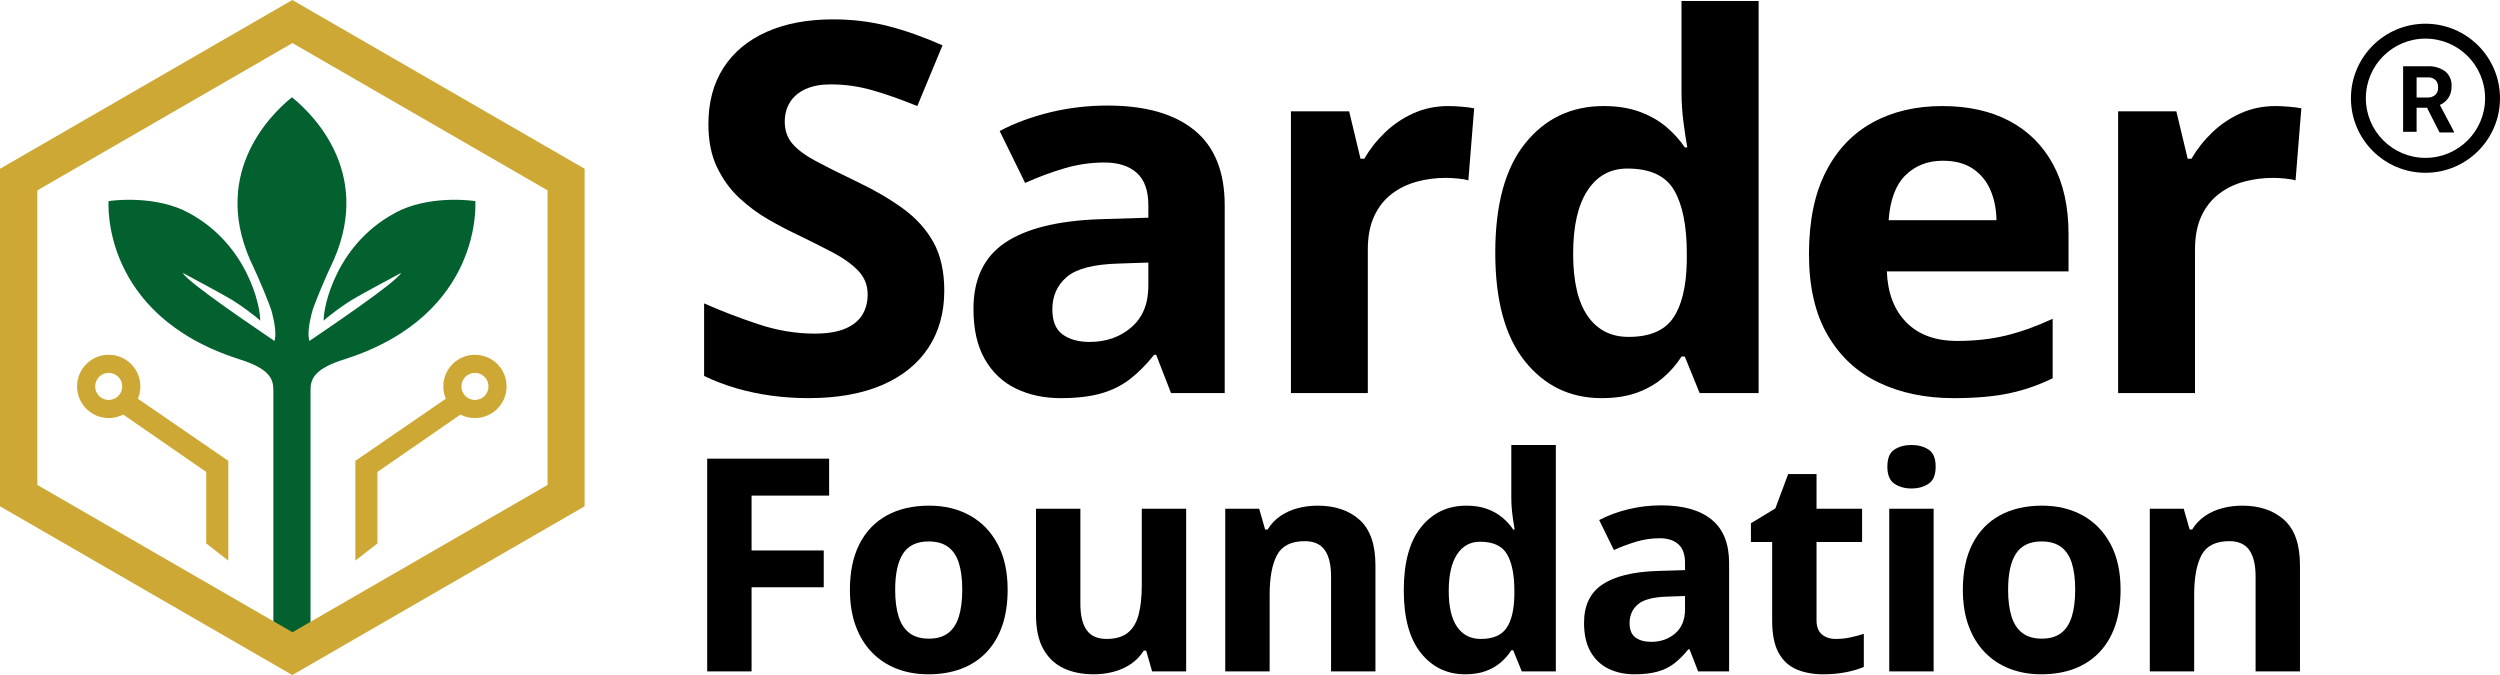 <?xml version="1.0" encoding="UTF-8"?>
<svg xmlns="http://www.w3.org/2000/svg" id="Layer_1" viewBox="0 0 862.41 232.87">
  <defs>
    <style>.cls-1{fill:#03612f;}.cls-2{fill:#cea835;}</style>
  </defs>
  <path d="M325.742,100.308c0,7.534-1.825,14.083-5.477,19.646-3.651,5.564-8.969,9.854-15.953,12.866s-15.46,4.521-25.428,4.521c-4.404,0-8.708-.29-12.909-.869-4.203-.58-8.23-1.435-12.084-2.564-3.854-1.13-7.521-2.534-10.997-4.216v-25.037c6.027,2.666,12.286,5.072,18.777,7.215,6.49,2.146,12.924,3.217,19.3,3.217,4.403,0,7.954-.578,10.649-1.738,2.695-1.159,4.65-2.752,5.867-4.781,1.218-2.028,1.826-4.347,1.826-6.955,0-3.187-1.073-5.911-3.217-8.172-2.145-2.26-5.086-4.375-8.824-6.346-3.737-1.97-7.953-4.086-12.648-6.347-2.955-1.391-6.172-3.086-9.649-5.085-3.478-2-6.78-4.447-9.911-7.347-3.129-2.897-5.693-6.418-7.693-10.562-1.999-4.143-2.999-9.112-2.999-14.909,0-7.592,1.739-14.083,5.216-19.473,3.479-5.39,8.447-9.52,14.91-12.389,6.461-2.868,14.096-4.303,22.906-4.303,6.607,0,12.91.769,18.908,2.304,5.998,1.536,12.271,3.753,18.821,6.65l-8.693,20.951c-5.854-2.376-11.099-4.217-15.735-5.521s-9.359-1.956-14.17-1.956c-3.361,0-6.23.537-8.606,1.608-2.377,1.073-4.173,2.579-5.39,4.521-1.217,1.942-1.826,4.188-1.826,6.737,0,3.015.883,5.551,2.652,7.606,1.767,2.059,4.434,4.043,7.998,5.955,3.563,1.913,8.011,4.145,13.344,6.694,6.49,3.072,12.041,6.274,16.648,9.606,4.607,3.333,8.156,7.245,10.648,11.735,2.492,4.492,3.738,10.071,3.738,16.735Z"></path>
  <path d="M382.058,36.412c13.039,0,23.037,2.84,29.992,8.52,6.954,5.681,10.432,14.315,10.432,25.906v64.766h-18.518l-5.129-13.214h-.695c-2.781,3.478-5.622,6.317-8.52,8.52-2.898,2.203-6.23,3.825-9.997,4.868-3.769,1.043-8.346,1.564-13.735,1.564-5.738,0-10.882-1.102-15.432-3.303-4.55-2.202-8.127-5.578-10.736-10.128-2.607-4.549-3.912-10.33-3.912-17.344,0-10.315,3.622-17.922,10.867-22.82,7.244-4.896,18.111-7.606,32.601-8.128l16.865-.521v-4.26c0-5.1-1.334-8.838-3.999-11.215-2.666-2.375-6.376-3.564-11.127-3.564-4.695,0-9.303.667-13.823,2-4.521,1.334-9.041,3.014-13.562,5.042l-8.78-17.908c5.157-2.724,10.938-4.868,17.343-6.434,6.404-1.564,13.025-2.347,19.865-2.347ZM396.141,90.572l-10.259.348c-8.578.231-14.533,1.769-17.865,4.607-3.332,2.84-4.998,6.578-4.998,11.214,0,4.058,1.188,6.941,3.564,8.65,2.375,1.71,5.477,2.564,9.302,2.564,5.679,0,10.476-1.681,14.388-5.042,3.912-3.36,5.868-8.143,5.868-14.345v-7.997Z"></path>
  <path d="M499.575,36.586c1.333,0,2.882.073,4.651.217,1.767.146,3.201.335,4.303.565l-2,24.863c-.869-.289-2.102-.507-3.694-.652-1.595-.144-2.971-.217-4.13-.217-3.42,0-6.736.435-9.953,1.304s-6.101,2.275-8.65,4.217c-2.551,1.942-4.563,4.491-6.041,7.649-1.479,3.16-2.217,7.028-2.217,11.605v49.466h-26.516V38.411h20.082l3.912,16.344h1.304c1.913-3.304,4.304-6.331,7.173-9.084,2.868-2.752,6.142-4.956,9.822-6.607,3.68-1.651,7.664-2.478,11.954-2.478Z"></path>
  <path d="M552.5,137.341c-10.838,0-19.662-4.244-26.471-12.735-6.811-8.489-10.215-20.965-10.215-37.425,0-16.633,3.447-29.224,10.346-37.773,6.896-8.548,15.908-12.822,27.035-12.822,4.637,0,8.723.639,12.258,1.912,3.535,1.275,6.592,2.986,9.172,5.13,2.578,2.145,4.767,4.55,6.563,7.215h.87c-.349-1.854-.77-4.593-1.262-8.215-.492-3.621-.738-7.346-.738-11.171V.334h26.602v135.27h-20.342l-5.13-12.605h-1.13c-1.682,2.666-3.781,5.086-6.303,7.259-2.521,2.174-5.521,3.898-8.998,5.173-3.477,1.274-7.562,1.912-12.258,1.912ZM561.803,116.216c7.244,0,12.357-2.158,15.344-6.477,2.984-4.316,4.563-10.823,4.737-19.517v-2.868c0-9.446-1.449-16.677-4.347-21.69-2.898-5.012-8.289-7.52-16.17-7.52-5.854,0-10.432,2.521-13.734,7.563-3.305,5.042-4.956,12.315-4.956,21.82s1.665,16.662,4.999,21.473c3.332,4.812,8.041,7.215,14.127,7.215Z"></path>
  <path d="M670.017,36.586c8.982,0,16.72,1.725,23.211,5.173,6.49,3.448,11.504,8.447,15.04,14.996,3.534,6.55,5.303,14.548,5.303,23.993v12.866h-62.679c.289,7.477,2.534,13.345,6.736,17.604s10.041,6.39,17.518,6.39c6.201,0,11.881-.638,17.039-1.913,5.158-1.273,10.461-3.187,15.909-5.737v20.517c-4.812,2.377-9.839,4.115-15.083,5.216-5.246,1.101-11.605,1.651-19.082,1.651-9.736,0-18.357-1.795-25.863-5.39-7.506-3.593-13.387-9.069-17.646-16.431-4.26-7.359-6.391-16.633-6.391-27.818,0-11.358,1.926-20.82,5.781-28.384,3.854-7.563,9.229-13.243,16.127-17.039,6.896-3.796,14.922-5.694,24.08-5.694ZM670.191,55.45c-5.158,0-9.432,1.652-12.822,4.955-3.391,3.304-5.347,8.491-5.868,15.562h37.208c-.059-3.94-.77-7.446-2.131-10.519-1.361-3.071-3.391-5.506-6.085-7.303-2.694-1.796-6.129-2.695-10.302-2.695Z"></path>
  <path d="M784.927,36.586c1.332,0,2.882.073,4.65.217,1.768.146,3.202.335,4.304.565l-2,24.863c-.869-.289-2.101-.507-3.694-.652-1.595-.144-2.971-.217-4.129-.217-3.421,0-6.737.435-9.954,1.304s-6.101,2.275-8.65,4.217c-2.551,1.942-4.563,4.491-6.042,7.649-1.478,3.16-2.217,7.028-2.217,11.605v49.466h-26.515V38.411h20.082l3.912,16.344h1.304c1.913-3.304,4.304-6.331,7.172-9.084,2.869-2.752,6.143-4.956,9.824-6.607,3.68-1.651,7.663-2.478,11.953-2.478Z"></path>
  <path d="M259.267,231.604h-15.309v-73.386h42.063v12.75h-26.755v18.924h24.897v12.699h-24.897v29.013Z"></path>
  <path d="M347.601,203.445c0,4.685-.627,8.834-1.882,12.448s-3.079,6.668-5.472,9.16c-2.393,2.493-5.27,4.376-8.633,5.647s-7.153,1.907-11.369,1.907c-3.949,0-7.572-.636-10.867-1.907-3.297-1.271-6.158-3.154-8.584-5.647-2.427-2.492-4.301-5.546-5.622-9.16-1.322-3.614-1.982-7.764-1.982-12.448,0-6.225,1.104-11.495,3.312-15.812,2.209-4.317,5.354-7.597,9.437-9.839,4.082-2.241,8.951-3.363,14.607-3.363,5.253,0,9.914,1.122,13.979,3.363,4.066,2.242,7.262,5.521,9.588,9.839,2.326,4.316,3.488,9.587,3.488,15.812ZM308.801,203.445c0,3.681.402,6.776,1.205,9.286s2.058,4.4,3.765,5.672c1.706,1.271,3.932,1.907,6.676,1.907,2.71,0,4.911-.636,6.601-1.907s2.928-3.162,3.715-5.672c.785-2.51,1.18-5.605,1.18-9.286,0-3.715-.395-6.802-1.18-9.262-.787-2.459-2.033-4.308-3.74-5.546-1.706-1.238-3.932-1.857-6.676-1.857-4.049,0-6.985,1.389-8.809,4.166-1.824,2.778-2.736,6.944-2.736,12.499Z"></path>
  <path d="M409.182,175.486v56.118h-11.746l-2.058-7.178h-.804c-1.204,1.907-2.71,3.463-4.518,4.668-1.807,1.205-3.798,2.092-5.973,2.66-2.176.568-4.435.854-6.776.854-4.016,0-7.513-.711-10.491-2.133-2.979-1.423-5.295-3.64-6.951-6.651-1.657-3.012-2.485-6.927-2.485-11.746v-36.592h15.31v32.777c0,4.016.719,7.045,2.158,9.085,1.438,2.042,3.731,3.062,6.877,3.062,3.112,0,5.555-.711,7.328-2.134,1.773-1.422,3.02-3.514,3.74-6.274.719-2.761,1.079-6.132,1.079-10.114v-26.402h15.31Z"></path>
  <path d="M454.548,174.431c5.989,0,10.809,1.632,14.456,4.895,3.646,3.263,5.472,8.491,5.472,15.686v36.593h-15.31v-32.777c0-4.016-.729-7.044-2.184-9.086-1.455-2.04-3.74-3.062-6.852-3.062-4.686,0-7.881,1.59-9.588,4.769-1.706,3.18-2.56,7.764-2.56,13.754v26.402h-15.31v-56.118h11.695l2.059,7.178h.854c1.204-1.94,2.701-3.514,4.492-4.719,1.789-1.204,3.781-2.091,5.973-2.66,2.191-.568,4.459-.854,6.802-.854Z"></path>
  <path d="M505.435,232.608c-6.258,0-11.352-2.451-15.283-7.354-3.934-4.902-5.898-12.105-5.898-21.609,0-9.604,1.99-16.873,5.973-21.81,3.982-4.936,9.186-7.404,15.611-7.404,2.677,0,5.035.369,7.077,1.104,2.041.736,3.807,1.724,5.296,2.962,1.488,1.238,2.752,2.627,3.789,4.166h.502c-.2-1.07-.443-2.651-.727-4.743-.285-2.091-.428-4.242-.428-6.45v-17.97h15.36v78.104h-11.746l-2.962-7.278h-.652c-.971,1.54-2.184,2.937-3.639,4.191s-3.188,2.251-5.195,2.986c-2.008.736-4.367,1.104-7.078,1.104ZM510.807,220.411c4.184,0,7.136-1.246,8.859-3.74,1.724-2.492,2.636-6.249,2.736-11.269v-1.656c0-5.454-.837-9.629-2.51-12.523-1.674-2.895-4.786-4.342-9.336-4.342-3.381,0-6.023,1.455-7.932,4.366-1.907,2.912-2.861,7.111-2.861,12.6s.962,9.621,2.887,12.398c1.924,2.777,4.643,4.166,8.156,4.166Z"></path>
  <path d="M573.139,174.332c7.529,0,13.303,1.64,17.318,4.919s6.023,8.266,6.023,14.958v37.396h-10.691l-2.962-7.63h-.401c-1.606,2.008-3.246,3.648-4.92,4.919-1.674,1.272-3.598,2.209-5.771,2.812-2.176.603-4.819.903-7.932.903-3.312,0-6.283-.636-8.909-1.907-2.628-1.271-4.693-3.221-6.199-5.848s-2.259-5.965-2.259-10.015c0-5.956,2.091-10.348,6.274-13.176,4.183-2.827,10.457-4.393,18.823-4.693l9.738-.301v-2.46c0-2.944-.771-5.103-2.31-6.476-1.54-1.371-3.682-2.058-6.425-2.058-2.711,0-5.371.385-7.98,1.154-2.611.771-5.221,1.74-7.831,2.911l-5.069-10.34c2.978-1.572,6.315-2.811,10.014-3.715,3.697-.903,7.521-1.354,11.469-1.354ZM581.271,205.603l-5.924.2c-4.953.135-8.391,1.021-10.314,2.661-1.926,1.64-2.887,3.798-2.887,6.475,0,2.343.686,4.008,2.059,4.995,1.371.987,3.162,1.48,5.371,1.48,3.278,0,6.048-.971,8.307-2.911s3.389-4.701,3.389-8.282v-4.618Z"></path>
  <path d="M633.313,220.411c1.673,0,3.304-.167,4.894-.502,1.59-.334,3.17-.753,4.744-1.255v11.395c-1.641.736-3.674,1.347-6.1,1.832-2.426.484-5.078.728-7.955.728-3.347,0-6.35-.544-9.01-1.631-2.661-1.088-4.752-2.979-6.275-5.673-1.523-2.693-2.283-6.45-2.283-11.269v-27.056h-7.328v-6.475l8.432-5.12,4.418-11.846h9.787v11.946h15.712v11.494h-15.712v27.056c0,2.142.611,3.739,1.833,4.794,1.222,1.054,2.836,1.581,4.844,1.581Z"></path>
  <path d="M659.404,153.501c2.275,0,4.233.526,5.873,1.581,1.64,1.054,2.46,3.021,2.46,5.897,0,2.845-.82,4.812-2.46,5.898-1.64,1.088-3.598,1.631-5.873,1.631-2.309,0-4.274-.543-5.897-1.631-1.624-1.087-2.435-3.054-2.435-5.898,0-2.877.811-4.844,2.435-5.897,1.623-1.055,3.589-1.581,5.897-1.581ZM667.035,175.486v56.118h-15.311v-56.118h15.311Z"></path>
  <path d="M731.525,203.445c0,4.685-.627,8.834-1.882,12.448s-3.079,6.668-5.472,9.16c-2.393,2.493-5.271,4.376-8.633,5.647-3.363,1.271-7.153,1.907-11.369,1.907-3.949,0-7.572-.636-10.867-1.907-3.297-1.271-6.158-3.154-8.584-5.647-2.427-2.492-4.301-5.546-5.622-9.16-1.322-3.614-1.982-7.764-1.982-12.448,0-6.225,1.104-11.495,3.312-15.812,2.209-4.317,5.354-7.597,9.437-9.839,4.082-2.241,8.951-3.363,14.607-3.363,5.253,0,9.914,1.122,13.979,3.363,4.065,2.242,7.261,5.521,9.587,9.839,2.325,4.316,3.488,9.587,3.488,15.812ZM692.724,203.445c0,3.681.402,6.776,1.205,9.286s2.058,4.4,3.765,5.672c1.706,1.271,3.932,1.907,6.676,1.907,2.71,0,4.911-.636,6.601-1.907s2.928-3.162,3.715-5.672c.785-2.51,1.18-5.605,1.18-9.286,0-3.715-.395-6.802-1.18-9.262-.787-2.459-2.033-4.308-3.74-5.546-1.706-1.238-3.932-1.857-6.676-1.857-4.049,0-6.985,1.389-8.809,4.166-1.824,2.778-2.736,6.944-2.736,12.499Z"></path>
  <path d="M773.478,174.431c5.989,0,10.809,1.632,14.456,4.895s5.472,8.491,5.472,15.686v36.593h-15.31v-32.777c0-4.016-.729-7.044-2.184-9.086-1.456-2.04-3.739-3.062-6.852-3.062-4.686,0-7.881,1.59-9.588,4.769-1.706,3.18-2.56,7.764-2.56,13.754v26.402h-15.31v-56.118h11.695l2.059,7.178h.853c1.205-1.94,2.702-3.514,4.493-4.719,1.789-1.204,3.781-2.091,5.973-2.66,2.191-.568,4.459-.854,6.802-.854Z"></path>
  <path class="cls-1" d="M163.955,69.376s-13.757-2.201-25.588,3.027c-22.562,10.731-26.965,34.118-26.689,38.245.55-.825,6.879-5.503,9.63-7.154,2.751-1.651,12.381-6.879,17.059-9.355-1.651,3.302-26.689,20.086-31.642,23.488-.673-2.464-.111-5.864.869-9.835.621-2.519,5.107-13.024,6.268-15.373,15.552-31.477-5.234-52.402-12.915-58.675-.128-.098-.168-.13-.239-.181-.071.05-.11.082-.239.181-7.681,6.273-28.467,27.199-12.915,58.675,1.161,2.349,5.646,12.854,6.268,15.373.979,3.971,1.542,7.371.869,9.835-4.953-3.402-29.991-20.187-31.642-23.488,4.677,2.476,14.308,7.704,17.059,9.355,2.751,1.651,9.08,6.328,9.63,7.154.275-4.127-4.127-27.515-26.689-38.245-11.832-5.228-25.589-3.027-25.589-3.027,0,0-3.026,39.071,44.849,54.479,10.731,3.302,11.989,6.879,11.989,10.731.032,3.961,0,84.428,0,84.428h12.819s-.032-80.466,0-84.428c0-3.852,1.259-7.429,11.99-10.731,47.875-15.408,44.849-54.479,44.849-54.479Z"></path>
  <path class="cls-2" d="M37.502,122.379c-6.03,0-10.918,4.888-10.918,10.918s4.888,10.918,10.918,10.918,10.917-4.888,10.917-10.918-4.888-10.918-10.917-10.918ZM37.502,137.968c-2.58,0-4.671-2.091-4.671-4.671s2.091-4.671,4.671-4.671,4.671,2.091,4.671,4.671-2.091,4.671-4.671,4.671Z"></path>
  <polygon class="cls-2" points="40.641 141.719 71.135 162.801 71.135 187.46 78.758 193.389 78.758 158.977 46.1 136.542 40.641 141.719"></polygon>
  <path class="cls-2" d="M152.923,133.297c0,6.03,4.888,10.918,10.917,10.918,6.03,0,10.918-4.888,10.918-10.918,0-6.03-4.888-10.918-10.918-10.918-6.029,0-10.917,4.888-10.917,10.918ZM159.169,133.297c0-2.58,2.091-4.671,4.671-4.671s4.671,2.091,4.671,4.671c0,2.58-2.091,4.671-4.671,4.671s-4.671-2.091-4.671-4.671Z"></path>
  <polygon class="cls-2" points="160.701 141.719 130.207 162.801 130.207 187.46 122.584 193.389 122.584 158.977 155.243 136.542 160.701 141.719"></polygon>
  <path class="cls-2" d="M100.836,0L0,58.217v116.436l100.836,58.217,100.836-58.217V58.217L100.836,0ZM188.889,167.288l-88.005,50.809L12.879,167.288v-101.619L100.884,14.859l88.005,50.81v101.619Z"></path>
  <path d="M836.7,8.181c-14.199,0-25.71,11.511-25.71,25.71s11.511,25.71,25.71,25.71,25.71-11.511,25.71-25.71-11.511-25.71-25.71-25.71M836.7,54.46c-11.36,0-20.568-9.209-20.568-20.568s9.209-20.568,20.568-20.568,20.568,9.209,20.568,20.568-9.209,20.568-20.568,20.568M837.342,37.157h-3.702v8.304h-4.654v-22.599h8.382c2.2-.135,4.379.491,6.17,1.774,1.501,1.27,2.304,3.181,2.16,5.142.05,1.356-.299,2.697-1.003,3.857-.726,1.146-1.784,2.043-3.034,2.571l4.885,9.23v.257h-4.988l-4.216-8.304M833.64,33.634h3.754c.982.055,1.947-.267,2.7-.9.688-.67,1.038-1.614.951-2.571.079-.946-.248-1.881-.9-2.571-.762-.67-1.767-.996-2.777-.9h-3.728v6.942Z"></path>
</svg>
